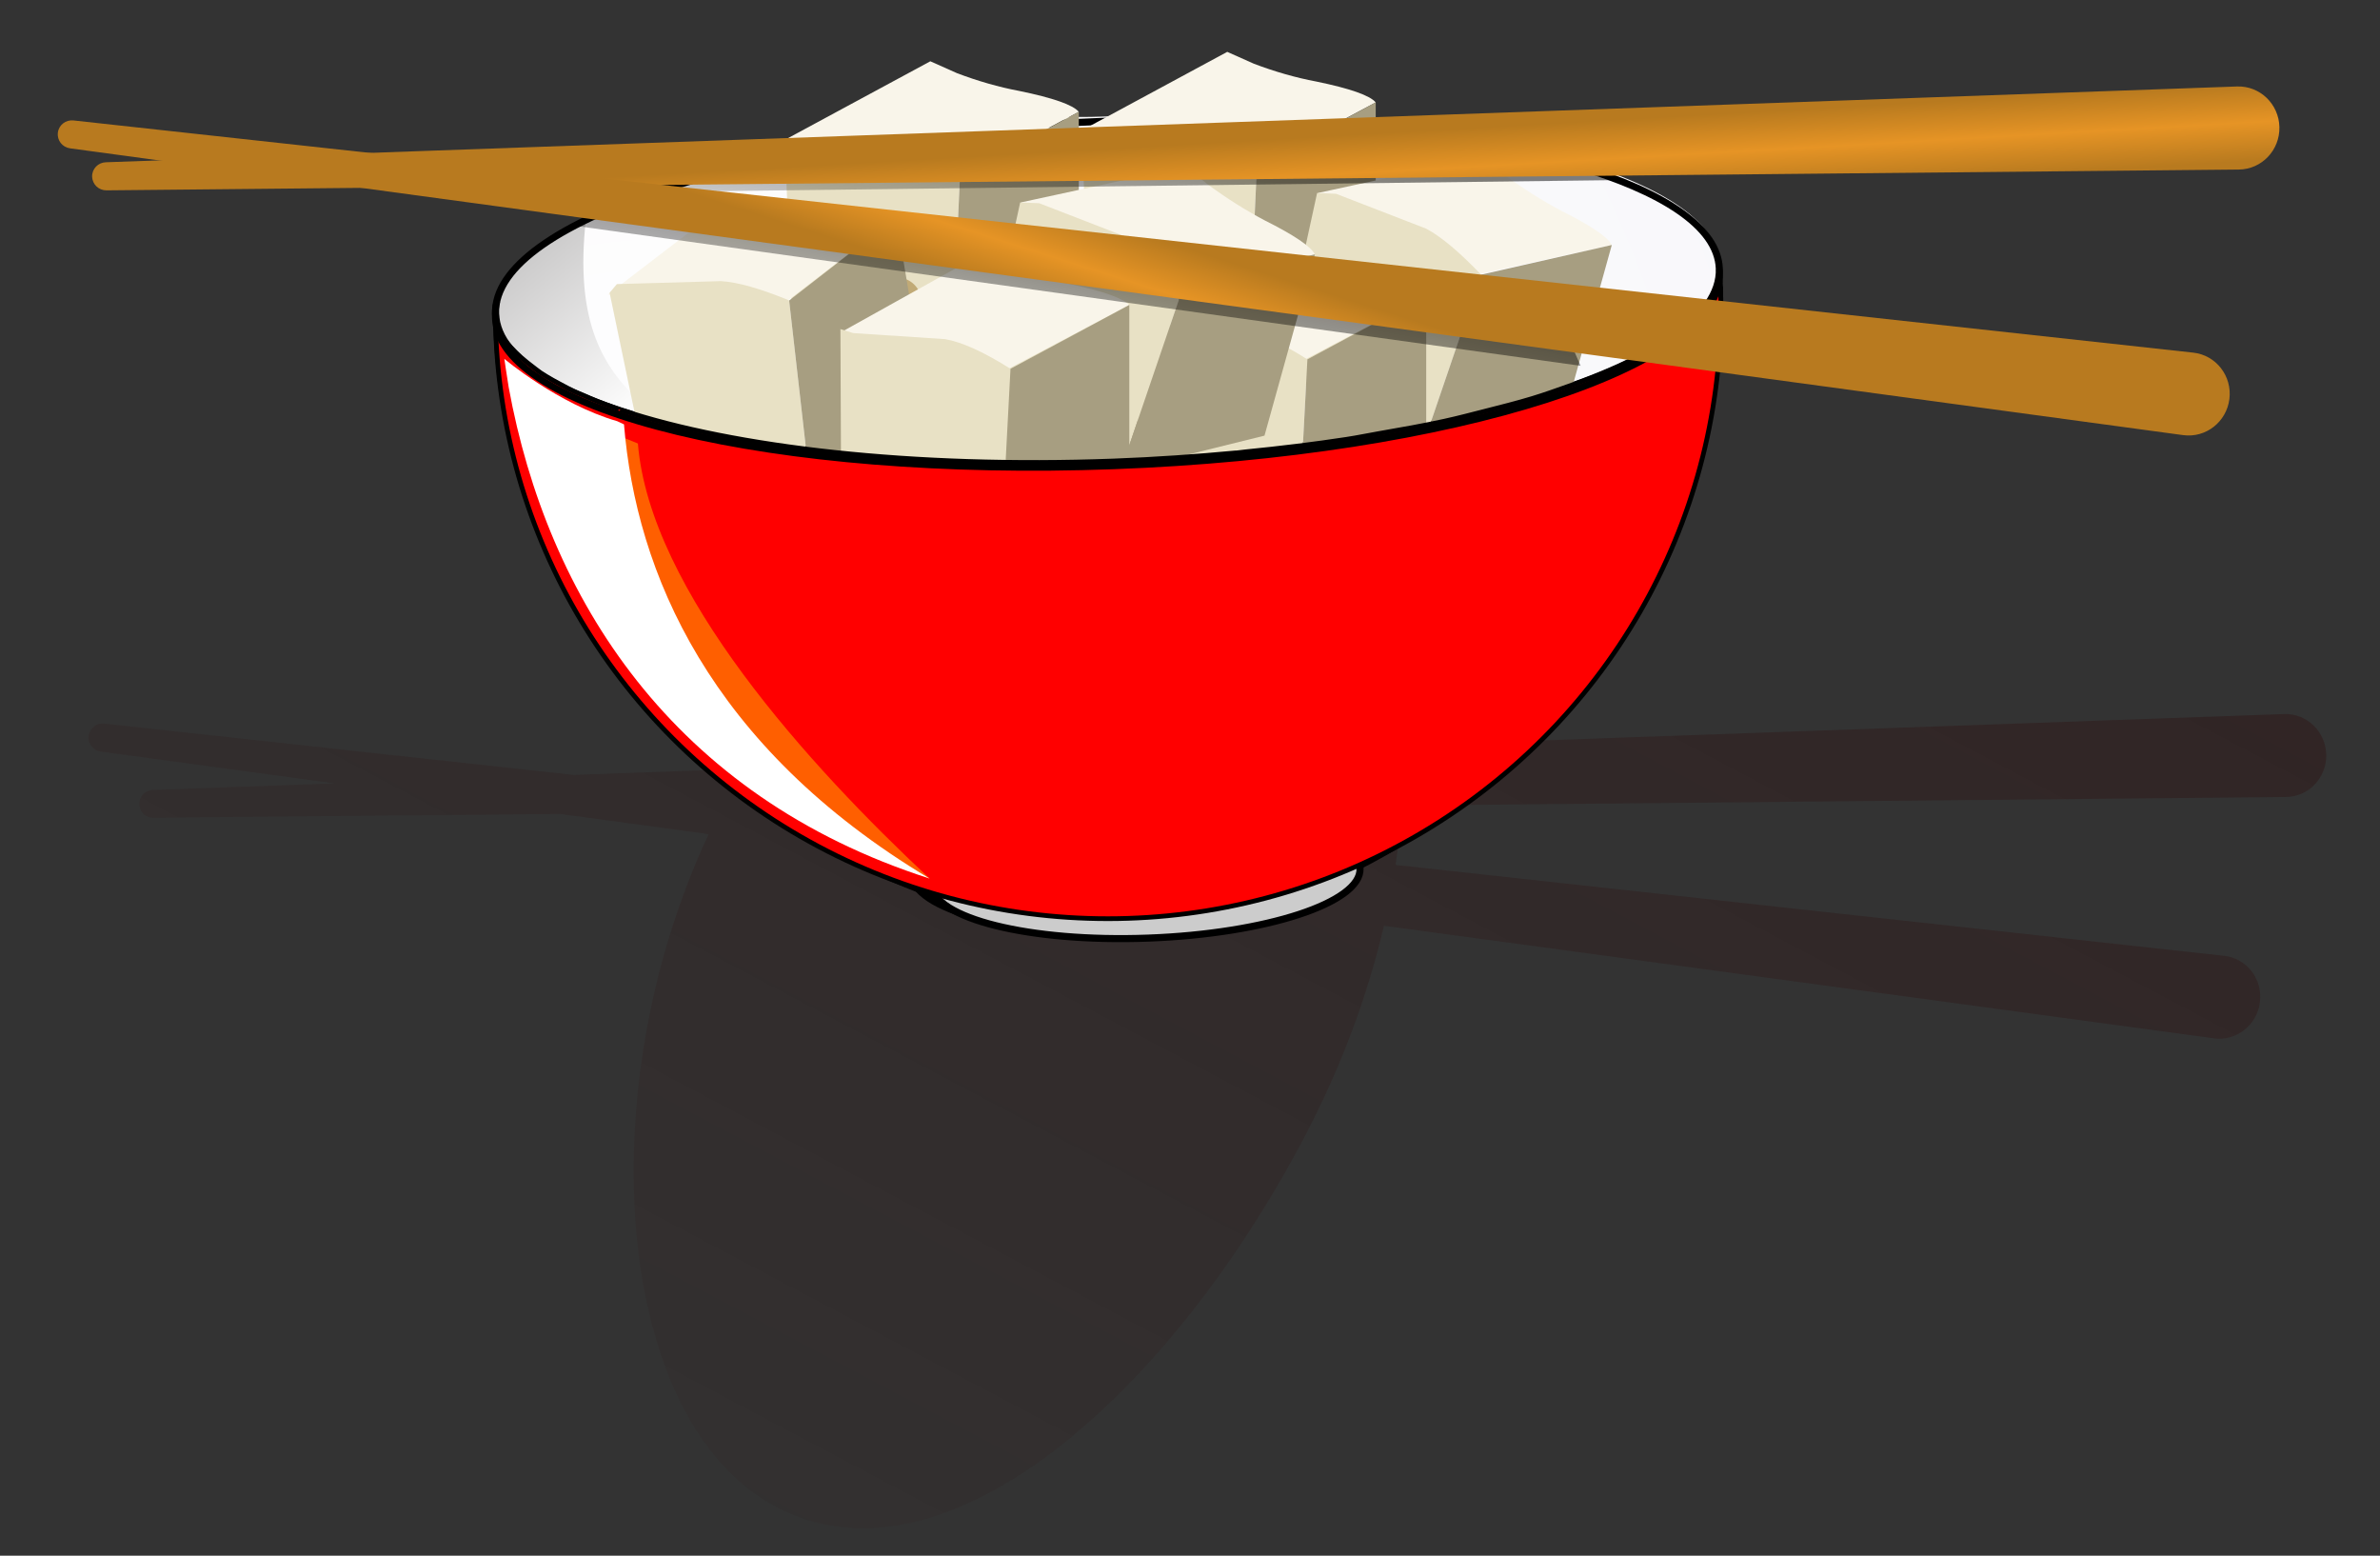 <?xml version="1.0" encoding="UTF-8" standalone="no"?>
<!DOCTYPE svg PUBLIC "-//W3C//DTD SVG 1.1//EN" "http://www.w3.org/Graphics/SVG/1.1/DTD/svg11.dtd">
<!-- Created with Vectornator (http://vectornator.io/) -->
<svg height="100%" stroke-miterlimit="10" style="fill-rule:nonzero;clip-rule:evenodd;stroke-linecap:round;stroke-linejoin:round;" version="1.1" viewBox="0 0 505 330" width="100%" xml:space="preserve" xmlns="http://www.w3.org/2000/svg" xmlns:xlink="http://www.w3.org/1999/xlink">
<rect x="0" y="0" width="505" height="330" fill="#333333" stroke="none"/>
<defs>
<linearGradient gradientTransform="matrix(1 0 0 1 -110 -139)" gradientUnits="userSpaceOnUse" id="LinearGradient" x1="877.087" x2="227.567" y1="-703.572" y2="524.019">
<stop offset="0" stop-color="#2b0000"/>
<stop offset="1" stop-color="#2b0000" stop-opacity="0"/>
</linearGradient>
<radialGradient cx="69.627" cy="138.538" gradientTransform="matrix(1 0 0 1 70 -3)" gradientUnits="userSpaceOnUse" id="RadialGradient" r="582.786">
<stop offset="0" stop-color="#ffffff"/>
<stop offset="0" stop-color="#ffffff"/>
<stop offset="1" stop-color="#efeef4"/>
</radialGradient>
<radialGradient cx="69.627" cy="138.538" gradientTransform="matrix(1 0 0 1 70 -2)" gradientUnits="userSpaceOnUse" id="RadialGradient_2" r="582.786">
<stop offset="0" stop-color="#ffffff"/>
<stop offset="0" stop-color="#ffffff"/>
<stop offset="1" stop-color="#efeef4"/>
</radialGradient>
<linearGradient gradientTransform="matrix(1 4.77893e-18 8.74214e-18 1 70 -2)" gradientUnits="userSpaceOnUse" id="LinearGradient_2" x1="67.563" x2="31.891" y1="88.392" y2="44.605">
<stop offset="0" stop-color="#ffffff"/>
<stop offset="0.796" stop-color="#c7c6c6"/>
</linearGradient>
<linearGradient gradientTransform="matrix(-0.553 1.206 1.206 0.553 750.898 -2657.49)" gradientUnits="userSpaceOnUse" id="LinearGradient_3" x1="1996.6" x2="2021" y1="510.45" y2="518.69">
<stop offset="0" stop-color="#000000"/>
<stop offset="1" stop-color="#000000" stop-opacity="0"/>
</linearGradient>
<linearGradient gradientTransform="matrix(-0.576 1.256 1.256 0.576 785.056 -2775.09)" gradientUnits="userSpaceOnUse" id="LinearGradient_4" x1="2007.9" x2="2018.4" y1="493.07" y2="498.63">
<stop offset="0" stop-color="#b87a1f"/>
<stop offset="0.5" stop-color="#e69425"/>
<stop offset="1" stop-color="#b87a1f"/>
</linearGradient>
<linearGradient gradientTransform="matrix(-0.766 0.857 0.857 0.766 1311.13 -2030.55)" gradientUnits="userSpaceOnUse" id="LinearGradient_5" x1="1990.7" x2="2020.8" y1="485.96" y2="504.54">
<stop offset="0" stop-color="#000000"/>
<stop offset="1" stop-color="#000000" stop-opacity="0"/>
</linearGradient>
<linearGradient gradientTransform="matrix(-0.921 1.031 1.031 0.921 1551.16 -2453.11)" gradientUnits="userSpaceOnUse" id="LinearGradient_6" x1="1977.9" x2="1991.5" y1="506.59" y2="512.71">
<stop offset="0" stop-color="#b87a1f"/>
<stop offset="0.5" stop-color="#e69425"/>
<stop offset="1" stop-color="#b87a1f"/>
</linearGradient>
</defs>
<g id="back-of-bowl">
<path d="M248.219 100.312C217.284 99.137 181.209 123.386 157.656 163.094L121.688 164.375L22.125 153.5C21.305 153.41 20.505 153.628 19.906 154.094L19.938 154.125C19.338 154.591 18.913 155.307 18.812 156.125C18.611 157.761 19.772 159.216 21.406 159.438L71.125 166.188L32.438 167.562C30.79 167.621 29.525 168.945 29.562 170.594C29.6 172.242 30.914 173.485 32.562 173.469L118.75 172.656L118.812 172.656L144.625 176.156L150.375 176.938C124.918 231.091 130.176 301.622 164.812 319.719C200.676 338.457 248.442 295.434 277.062 240.656C284.699 226.041 290.229 210.975 293.656 196.375L469.75 220.25C474.588 220.907 478.937 217.409 479.531 212.562C480.125 207.716 476.76 203.281 471.906 202.75L296.125 183.469C296.718 179.478 297.164 175.541 297.406 171.688C299.236 171.439 300.442 171.166 300.438 170.844L485 169.062C489.882 169.015 493.704 164.975 493.594 160.094C493.483 155.212 489.505 151.295 484.625 151.469L297.531 158.125C296.291 134.408 287.393 115.091 269.875 105.938C263.151 102.424 255.833 100.602 248.219 100.312Z" fill="url(#LinearGradient)" fill-rule="nonzero" opacity="1" stroke="none"/>
<path d="M364.806 55.958C365.54 75.848 307.656 95.259 235.953 97.907C217.289 98.596 189.381 98.174 170.192 95.659C143.182 92.119 127.945 86.253 127.945 86.253C127.945 86.253 125.78 74.665 124.905 64.873C124.03 55.081 124.372 45.624 124.372 45.624C124.372 45.624 163.523 31.616 201.8 25.602C213.274 23.799 222.974 25.13 233.647 24.736C305.349 22.089 364.071 36.067 364.806 55.958Z" fill="url(#RadialGradient)" fill-rule="nonzero" opacity="1" stroke="none"/>
<path d="M364.966 58.595L365.091 61.062C366.357 106.883 343.088 149.992 303.894 174.288C264.358 198.795 214.659 200.414 173.615 178.531C132.57 156.648 106.453 114.608 105.152 68.329" fill="#ffffff" fill-rule="nonzero" opacity="1" stroke="#000000" stroke-linecap="round" stroke-linejoin="bevel" stroke-width="1"/>
<g opacity="1">
<path d="M113.089 63.813C113.089 63.813 117.478 60.129 125.464 54.626C127.728 53.433 129.802 52.42 131.56 51.599C130.924 57.99 131.731 71.486 132.142 73.849C132.412 75.409 132.545 79.299 133.719 83.757C134.039 84.972 136.018 91.785 138.642 95.224C148.526 97.592 151.927 98.712 155.136 99.384C169.607 127.994 190.002 158.126 205.241 172.358C161.33 154.748 131.784 123.243 118.873 86.639C116.255 79.216 114.32 71.583 113.089 63.813Z" fill="#d0d1c4" fill-rule="evenodd" opacity="0.577" stroke="none"/>
<path d="M115.271 64.256L140.404 76.02C142.938 107.29 158.46 144.377 205.241 172.358C149.058 154.35 122.573 110.335 115.271 64.256Z" fill="#ffffff" fill-rule="evenodd" opacity="1" stroke="none"/>
</g>
<path d="M364.806 56.958C365.54 76.848 308.009 95.119 236.306 97.767C215.942 98.519 191.765 96.13 171.413 93.292C146.858 89.869 127.872 85.793 127.872 85.793C127.872 85.793 126.013 75.951 123.709 65.873C121.518 56.289 120.835 47.982 120.835 47.982C120.835 47.982 141.839 38.763 165.878 33.37C186.54 28.734 212.254 26.526 233.647 25.736C305.349 23.089 364.071 37.067 364.806 56.958Z" fill="url(#RadialGradient_2)" fill-rule="nonzero" opacity="1" stroke="none"/>
<path d="M124.306 46.614C123.737 51.813 123.64 56.374 123.964 60.418C125.174 75.506 132.256 83.4 142.651 90.421C144.698 91.803 129.78 86.623 127.47 85.772C125.053 84.881 122.82 83.869 122.685 83.814C121.197 83.203 119.61 82.338 117.919 81.456C117.363 81.166 114.359 79.652 112.598 78.256C109.771 76.017 107.504 73.706 107.351 73.465C106.528 72.173 106.087 71.288 105.993 71.091C105.152 69.334 105.17 70.442 104.774 67.553C104.417 64.947 104.942 63.88 105.923 61.863C107.511 58.193 111.2 54.785 114.803 51.967C115.006 51.808 124.306 46.614 124.306 46.614Z" fill="url(#LinearGradient_2)" fill-rule="evenodd" opacity="1" stroke="none"/>
<path d="M259.969 24.754C251.447 24.585 242.645 24.671 233.625 25.004C161.46 27.669 103.647 46.007 104.406 66.567C105.165 87.127 164.179 101.2 236.344 98.536C308.508 95.871 366.321 77.502 365.562 56.942C364.898 38.952 319.619 25.939 259.969 24.754ZM259.688 26.254C318.607 27.417 363.441 40.186 364.062 57.004C364.772 76.225 307.523 94.405 236.281 97.036C165.04 99.666 106.616 85.757 105.906 66.536C105.196 47.315 162.446 29.135 233.688 26.504C242.593 26.176 251.27 26.088 259.688 26.254Z" fill="#000000" fill-rule="nonzero" opacity="1" stroke="none"/>
</g>
<g id="tofu">
<path d="M228.879 28.014L260.403 11L266.073 13.526C270.474 15.195 274.891 16.469 279.309 17.298C286.453 18.767 290.653 20.241 291.905 21.716L264.798 36.204C260.604 34.958 254.934 33.592 247.79 32.117L228.878 28.014L228.879 28.014Z" fill="#f9f5ea" fill-rule="evenodd" opacity="1" stroke="none"/>
<path d="M233.377 28.089L253.145 28.952C256.717 29.597 261.226 31.695 266.695 35.267L264.798 77.171L260.403 75.296L231.089 65.832L229.506 28.09L233.376 28.09L233.377 28.089Z" fill="#e8e1c5" fill-rule="evenodd" opacity="1" stroke="none"/>
<path d="M266.697 35.267L291.907 21.716L291.907 61.43C289.181 63.533 286.032 65.63 282.46 67.728C279.088 69.825 273.219 72.974 264.8 77.169L266.698 35.266L266.697 35.267Z" fill="#a79e81" fill-rule="evenodd" opacity="1" stroke="none"/>
<path d="M250.002 57.328C253.774 56.276 256.408 57.013 257.877 59.534C259.352 62.26 257.768 64.357 253.145 65.832C248.727 67.306 246.315 66.455 245.892 63.306C245.692 60.162 247.053 58.173 250.001 57.328L250.002 57.328Z" fill="#c1aa76" fill-rule="evenodd" opacity="1" stroke="none"/>
<path d="M279.624 40.937L314.583 33.37L319.315 37.164C323.316 40.091 327.311 42.611 331.283 44.714C337.604 47.88 341.176 50.292 341.999 51.967L311.749 58.595C308.178 56.275 303.245 53.441 296.947 50.068L279.625 40.935L279.624 40.937Z" fill="#f9f5ea" fill-rule="evenodd" opacity="1" stroke="none"/>
<path d="M283.514 41.113L302.622 48.51C305.765 50.185 309.651 53.442 314.275 58.266L300.724 97.979L297.261 94.83L271.434 77.822L279.469 40.936L283.514 41.112L283.514 41.113Z" fill="#e8e1c5" fill-rule="evenodd" opacity="1" stroke="none"/>
<path d="M342 51.966L331.307 90.413L300.724 97.979L314.275 58.264L342 51.966L342 51.966Z" fill="#a79e81" fill-rule="evenodd" opacity="1" stroke="none"/>
<path d="M291.906 74.981C295.901 74.981 298.221 76.456 298.844 79.382C299.473 82.108 297.375 83.577 292.552 83.8C288.128 84.006 286.145 82.64 286.545 79.697C287.174 76.547 288.957 74.981 291.906 74.981Z" fill="#c1aa76" fill-rule="evenodd" opacity="1" stroke="none"/>
<path d="M192 60.471L220.376 38.731C226.468 40.629 233.081 41.675 240.224 41.875C247.168 42.103 251.454 42.835 253.146 44.086L228.572 62.998C224.148 62.37 218.364 61.947 211.22 61.747L192 60.472L192 60.471Z" fill="#f9f5ea" fill-rule="evenodd" opacity="1" stroke="none"/>
<path d="M193.897 58.265L215.958 57.636C219.53 57.836 224.348 59.225 230.446 61.723L235.178 103.335L230.777 102.066L200.196 97.665L192.349 60.101L193.898 58.265L193.897 58.265Z" fill="#e8e1c5" fill-rule="evenodd" opacity="1" stroke="none"/>
<path d="M230.445 61.745L253.145 44.086L259.757 83.491C257.231 86.011 254.397 88.537 251.248 91.035C248.304 93.778 242.966 97.864 235.177 103.334L230.444 61.744L230.445 61.745Z" fill="#a79e81" fill-rule="evenodd" opacity="1" stroke="none"/>
<path d="M241.459 68.472L271.096 51.967L276.451 54.487C281.098 56.162 285.607 57.436 290.03 58.265C296.946 59.734 301.146 61.208 302.621 62.683L275.208 77.171C271.007 75.919 265.452 74.559 258.508 73.085L241.461 68.473L241.459 68.472Z" fill="#f9f5ea" fill-rule="evenodd" opacity="1" stroke="none"/>
<path d="M244.035 68.656L263.554 69.941C267.126 70.564 271.744 72.661 277.413 76.233L275.207 118.159L271.121 116.262L241.493 106.798L241.324 67.808L244.035 68.655L244.035 68.656Z" fill="#e8e1c5" fill-rule="evenodd" opacity="1" stroke="none"/>
<path d="M293.175 108.695L275.206 118.159L277.412 76.233L302.622 62.682L302.622 102.396L293.175 108.694L293.175 108.695Z" fill="#a79e81" fill-rule="evenodd" opacity="1" stroke="none"/>
<path d="M165.879 30.014L197.403 13L203.073 15.526C207.474 17.195 211.891 18.469 216.309 19.298C223.453 20.767 227.653 22.241 228.905 23.716L201.798 38.204C197.604 36.958 191.934 35.592 184.79 34.117L165.878 30.014L165.879 30.014Z" fill="#f9f5ea" fill-rule="evenodd" opacity="1" stroke="none"/>
<path d="M170.377 30.089L190.145 30.952C193.717 31.597 198.226 33.695 203.695 37.267L201.798 79.171L197.403 77.296L168.089 67.832L166.506 30.09L170.376 30.09L170.377 30.089Z" fill="#e8e1c5" fill-rule="evenodd" opacity="1" stroke="none"/>
<path d="M203.697 37.267L228.907 23.716L228.907 63.43C226.181 65.533 223.032 67.63 219.46 69.728C216.088 71.825 210.219 74.974 201.8 79.169L203.698 37.266L203.697 37.267Z" fill="#a79e81" fill-rule="evenodd" opacity="1" stroke="none"/>
<path d="M187.002 59.328C190.774 58.276 193.408 59.013 194.877 61.534C196.352 64.26 194.769 66.357 190.145 67.832C185.727 69.306 183.315 68.455 182.892 65.306C182.692 62.162 184.053 60.173 187.001 59.328L187.002 59.328Z" fill="#c1aa76" fill-rule="evenodd" opacity="1" stroke="none"/>
<path d="M216.624 42.937L251.583 35.37L256.315 39.164C260.316 42.091 264.311 44.611 268.283 46.714C274.604 49.88 278.176 52.292 278.999 53.967L248.749 60.595C245.178 58.275 240.245 55.441 233.947 52.068L216.625 42.935L216.624 42.937Z" fill="#f9f5ea" fill-rule="evenodd" opacity="1" stroke="none"/>
<path d="M220.514 43.113L239.622 50.51C242.765 52.185 246.651 55.442 251.275 60.266L237.724 99.979L234.261 96.83L208.434 79.822L216.469 42.936L220.514 43.112L220.514 43.113Z" fill="#e8e1c5" fill-rule="evenodd" opacity="1" stroke="none"/>
<path d="M279 53.966L268.307 92.413L237.724 99.979L251.275 60.264L279 53.966L279 53.966Z" fill="#a79e81" fill-rule="evenodd" opacity="1" stroke="none"/>
<path d="M228.906 76.981C232.901 76.981 235.221 78.456 235.844 81.382C236.473 84.108 234.375 85.577 229.552 85.8C225.128 86.006 223.145 84.64 223.545 81.697C224.174 78.547 225.957 76.981 228.906 76.981Z" fill="#c1aa76" fill-rule="evenodd" opacity="1" stroke="none"/>
<path d="M129 62.471L157.376 40.731C163.468 42.629 170.081 43.675 177.224 43.875C184.168 44.103 188.454 44.835 190.146 46.086L165.572 64.999C161.148 64.37 155.364 63.947 148.22 63.747L129 62.472L129 62.471Z" fill="#f9f5ea" fill-rule="evenodd" opacity="1" stroke="none"/>
<path d="M130.897 60.265L152.958 59.636C156.53 59.836 161.348 61.225 167.446 63.723L172.178 105.335L167.777 104.066L137.197 99.665L129.349 62.101L130.898 60.265L130.897 60.265Z" fill="#e8e1c5" fill-rule="evenodd" opacity="1" stroke="none"/>
<path d="M167.445 63.745L190.145 46.086L196.757 85.491C194.231 88.011 191.397 90.537 188.248 93.035C185.304 95.778 179.966 99.864 172.177 105.334L167.444 63.744L167.445 63.745Z" fill="#a79e81" fill-rule="evenodd" opacity="1" stroke="none"/>
<path d="M178.459 70.472L208.096 53.967L213.451 56.487C218.098 58.162 222.607 59.436 227.03 60.265C233.946 61.734 238.146 63.208 239.621 64.683L212.208 79.171C208.007 77.919 202.452 76.559 195.508 75.085L178.461 70.473L178.459 70.472Z" fill="#f9f5ea" fill-rule="evenodd" opacity="1" stroke="none"/>
<path d="M181.035 70.656L200.554 71.941C204.126 72.564 208.744 74.661 214.413 78.233L212.207 120.159L208.121 118.262L178.493 108.798L178.324 69.808L181.034 70.655L181.035 70.656Z" fill="#e8e1c5" fill-rule="evenodd" opacity="1" stroke="none"/>
<path d="M230.175 110.695L212.206 120.159L214.412 78.233L239.622 64.683L239.622 104.396L230.175 110.694L230.175 110.695Z" fill="#a79e81" fill-rule="evenodd" opacity="1" stroke="none"/>
</g>
<g id="front-of-bowl">
<path d="M286.091 181.933C286.38 189.775 265.81 196.9 240.147 197.848C214.483 198.795 193.443 193.206 193.154 185.364C192.864 177.522 213.434 170.397 239.098 169.45C264.762 168.502 285.801 174.091 286.091 181.933Z" fill="#000000" fill-rule="nonzero" opacity="1" stroke="#000000" stroke-linecap="round" stroke-linejoin="bevel" stroke-width="1"/>
<path d="M111.356 77.481C116.398 121.064 140.567 159.505 176.625 180.625C216.163 203.784 263.942 202.244 301.875 176.594C337.099 152.775 358.928 111.704 360.412 66.958C356.481 71.167 347.512 76.662 332.633 82.757C323.346 86.561 311.625 89.336 300.43 91.583C266.033 98.486 228.278 98.231 219.781 98.201C204.81 98.148 189.486 97.736 175.041 95.77C158.759 93.555 144.643 90.431 136.539 88.859C131.731 87.491 127.778 85.912 127.778 85.912C127.778 85.912 121.791 84.854 111.356 77.481Z" fill="#000000" fill-rule="nonzero" opacity="1" stroke="none"/>
<path d="M288.581 184.239C288.848 191.462 268.707 198.069 243.595 198.997C218.483 199.924 197.91 194.82 197.643 187.597C197.376 180.373 217.517 173.766 242.629 172.839C267.741 171.912 288.314 177.016 288.581 184.239Z" fill="#cccccc" fill-rule="nonzero" opacity="1" stroke="#000000" stroke-linecap="round" stroke-linejoin="bevel" stroke-width="1.5"/>
<path d="M365.062 60.88L364.156 60.911C364.142 60.953 364.109 60.994 364.094 61.036C363.281 63.286 361.764 65.501 359.562 67.661C358.907 68.305 358.084 68.934 357.312 69.567C356.691 70.079 356.132 70.595 355.438 71.099C354.458 71.808 353.308 72.499 352.188 73.192C351.738 73.471 351.378 73.761 350.906 74.036C350.857 74.065 350.8 74.07 350.75 74.099C347.877 75.769 344.423 77.358 340.781 78.911C338.287 79.977 335.514 80.972 332.688 81.974C330.22 82.848 327.828 83.716 325.125 84.536C321.951 85.5 318.475 86.374 315 87.255C312.176 87.971 309.476 88.693 306.469 89.349C302.06 90.312 297.328 91.15 292.562 91.974C290.249 92.373 288.109 92.829 285.719 93.192C278.856 94.24 271.665 95.119 264.25 95.849C263.625 95.91 263.066 96.008 262.438 96.067C262.363 96.075 262.293 96.061 262.219 96.067C253.839 96.852 245.215 97.457 236.312 97.786C193.642 99.362 155.897 94.947 131.906 87.005C131.939 87.135 132.96 87.268 133 87.411C133.006 87.432 130.779 86.638 128.469 85.786C126.052 84.895 123.822 83.873 123.688 83.817C122.199 83.207 121.396 82.901 118.873 81.51C117.356 80.674 117.276 80.675 115.948 79.87C114.62 79.066 114.647 79.053 113.594 78.255C110.953 76.255 110.094 75.475 108.409 73.71C107.744 72.988 107.803 72.977 106.975 72.102C106.168 71.25 105.668 70.495 105.558 70.295C105.353 69.921 105.258 69.734 105.156 69.474C106.501 115.704 132.617 157.673 173.625 179.536C214.669 201.419 264.37 199.793 303.906 175.286C343.442 150.778 366.772 107.147 365.062 60.88Z" fill="#ff0000" fill-rule="nonzero" opacity="1" stroke="#000000" stroke-linecap="round" stroke-linejoin="bevel" stroke-width="1"/>
<path d="M110.089 83.814L135.353 94.079C137.887 125.35 171.767 162.568 197.241 186.358C144.425 165.177 117.391 129.892 110.089 83.814Z" fill="#ffa500" fill-rule="evenodd" opacity="0.577" stroke="none"/>
<path d="M107.016 76.118C107.016 76.118 118.331 85.672 130.978 89.352C134.259 90.888 132.404 90.02 132.404 90.02C134.938 121.29 150.46 158.377 197.241 186.358C142.645 168.859 116.094 126.802 107.936 82.157C107.699 80.859 106.835 74.879 107.016 76.118Z" fill="#ffffff" fill-rule="evenodd" opacity="1" stroke="none"/>
<path d="M364.177 57.152C364.196 57.452 364.213 57.73 364.222 57.968C364.931 77.189 307.523 95.4 236.281 98.031C165.04 100.661 106.609 86.76 105.899 67.539C105.855 66.357 105.719 65.163 106.105 63.994C105.765 64.082 105.069 64.16 104.662 64.212C104.352 65.329 104.357 66.436 104.399 67.57C105.158 88.13 164.179 102.195 236.344 99.531C308.508 96.866 366.321 78.498 365.562 57.938C365.551 57.635 365.523 57.333 365.479 57.034C365.434 56.729 364.152 56.777 364.177 57.152Z" fill="#000000" fill-rule="nonzero" opacity="1" stroke="none"/>
</g>
<g id="chopsticks">
<path d="M128.447 40.838L343.205 38.204L336.843 26.669L140.991 34.388L128.447 40.834L128.447 40.838Z" fill="url(#LinearGradient_3)" fill-rule="nonzero" opacity="0.5" stroke="none"/>
<path d="M19.554 37.469C19.591 39.117 20.948 40.393 22.597 40.377L475.044 35.966C479.926 35.919 483.766 31.837 483.655 26.955C483.545 22.073 479.524 18.17 474.644 18.343L22.454 34.421C20.806 34.479 19.508 35.815 19.546 37.464L19.554 37.469Z" fill="url(#LinearGradient_4)" fill-rule="nonzero" opacity="1" stroke="none"/>
<path d="M122.495 47.967L335.373 77.598L329.46 63.997L134.163 41.994L122.495 47.97L122.495 47.967Z" fill="url(#LinearGradient_5)" fill-rule="nonzero" opacity="0.5" stroke="none"/>
<path d="M12.282 28.151C12.081 29.787 13.24 31.245 14.874 31.467L463.226 92.3C468.064 92.957 472.453 89.471 473.047 84.624C473.641 79.778 470.224 75.335 465.371 74.804L15.593 25.551C13.953 25.372 12.477 26.507 12.276 28.143L12.282 28.151Z" fill="url(#LinearGradient_6)" fill-rule="nonzero" opacity="1" stroke="none"/>
</g>
</svg>
